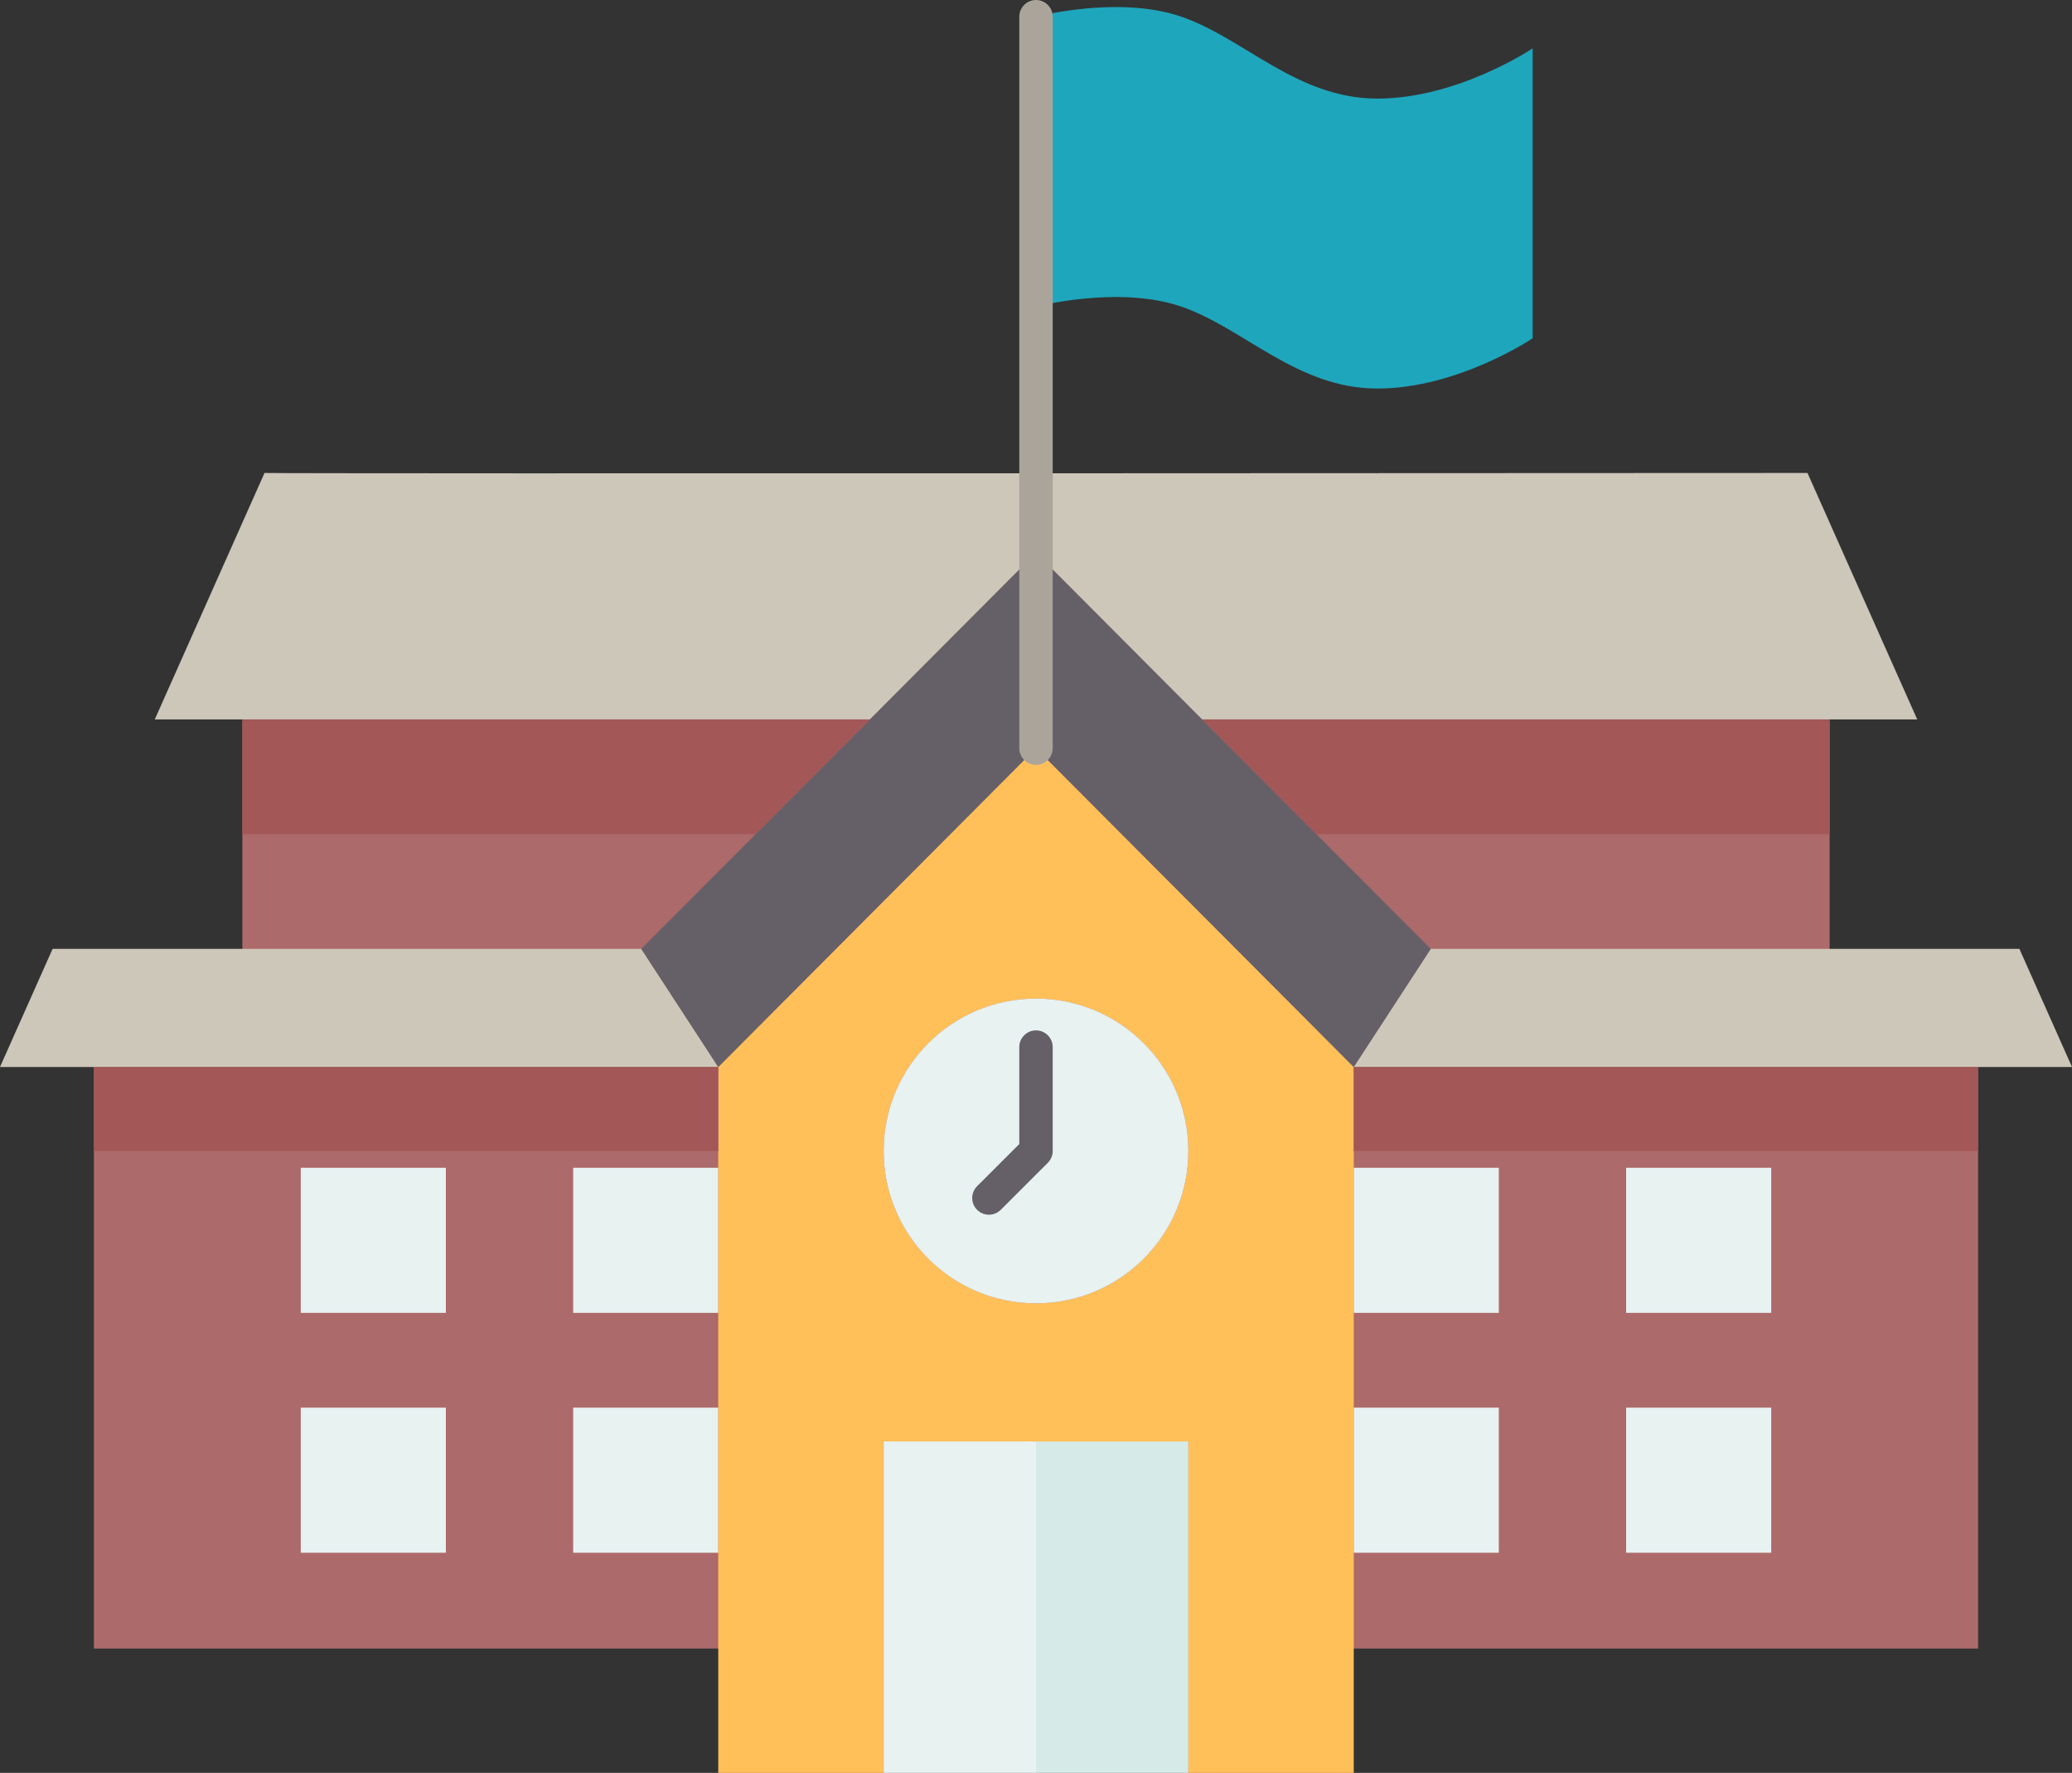 <svg xml:space="preserve" style="enable-background:new 0 0 496 424.35;" viewBox="0 0 496 424.35" id="Flat" version="1.1" xmlns:xlink="http://www.w3.org/1999/xlink" xmlns="http://www.w3.org/2000/svg"><rect x="0" y="0" width="496" height="424.35" fill="#333333" stroke="none"/><g><path d="M437.94,227.12v-54.92c-121.157-58.84-247.784-58.84-379.88,0v54.92l-35.54,28.27v139.15h149.42   l9.003,19.81l30.587,10c10.712-8.189,22.672-9.299,36.47,0c10.576-6.548,22.979-5.525,36.47,0l26.18-10l13.41-19.81h149.42V255.39   L437.94,227.12z" style="fill:#AD6A6A;"></path><path d="M366.89,11.57v69.4c0,0-17.86,12.03-37.16,12.03c-19.3,0-31.93-14.48-47-19.63   C267.65,68.23,248,73.4,248,73.4V4c0,0,19.65-5.18,34.73-0.03c15.07,5.14,27.7,19.63,47,19.63   C349.03,23.6,366.89,11.57,366.89,11.57z" style="fill:#1EA6BC;"></path><path d="M473.48,255.39v139.15H324.06v-22.88h34.73v-34.73h-34.73v-22.69h34.73v-34.73h-34.73v-24.12H473.48   z M424,371.66v-34.73h-34.73v34.73H424z M424,314.24v-34.73h-34.73v34.73H424z" style="fill:#AD6A6A;"></path><path d="M171.94,371.66v22.88H22.52V255.39h149.42v24.12h-34.73v34.73h34.73v22.69h-34.73v34.73H171.94z    M106.73,371.66v-34.73H72v34.73H106.73z M106.73,314.24v-34.73H72v34.73H106.73z" style="fill:#AD6A6A;"></path><polygon points="208.25,172.2 153.51,227.12 58.06,227.12 58.06,172.2" style="fill:#AD6A6A;"></polygon><polygon points="437.94,172.2 437.94,227.12 342.49,227.12 287.75,172.2" style="fill:#AD6A6A;"></polygon><path d="M432.68,113.209c0,0-92.33,0.05-184.68,0.08c-90.19,0.02-180.39,0.02-184.68-0.08l-26.27,58.99   h21.01h150.19L248,132.32l39.75,39.88h150.19h21.01L432.68,113.209z" style="fill:#CDC7B9;"></path><polygon points="153.51,227.12 171.94,255.39 22.52,255.39 0,255.39 12.59,227.12 58.06,227.12" style="fill:#CDC7B9;"></polygon><polygon points="483.41,227.12 496,255.39 473.48,255.39 324.06,255.39 342.49,227.12 437.94,227.12" style="fill:#CDC7B9;"></polygon><rect height="34.73" width="34.73" style="fill:#E7F2F1;" y="336.93" x="72"></rect><rect height="34.73" width="34.73" style="fill:#E7F2F1;" y="279.51" x="72"></rect><rect height="34.73" width="34.73" style="fill:#E7F2F1;" y="336.93" x="137.21"></rect><rect height="34.73" width="34.73" style="fill:#E7F2F1;" y="279.51" x="137.21"></rect><rect height="34.73" width="34.73" style="fill:#E7F2F1;" y="336.93" x="389.27"></rect><rect height="34.73" width="34.73" style="fill:#E7F2F1;" y="279.51" x="389.27"></rect><rect height="34.73" width="34.73" style="fill:#E7F2F1;" y="336.93" x="324.06"></rect><rect height="34.73" width="34.73" style="fill:#E7F2F1;" y="279.51" x="324.06"></rect><path d="M324.06,394.54v29.81h-39.59v-79.33H248h-36.47v79.33h-39.59v-29.81v-22.88v-34.73v-22.69v-34.73   v-24.12L248,179.08l76.06,76.31v24.12v34.73v22.69v34.73V394.54z M284.47,275.49c0-20.14-16.33-36.47-36.47-36.47   s-36.47,16.33-36.47,36.47s16.33,36.47,36.47,36.47S284.47,295.63,284.47,275.49z" style="fill:#FFC05A;"></path><polygon points="287.75,172.199 248,132.32 208.25,172.199 153.51,227.12 171.94,255.39 248,179.08    324.06,255.39 342.49,227.12" style="fill:#655F68;"></polygon><rect height="79.33" width="36.47" style="fill:#D6EAE8;" y="345.02" x="248"></rect><rect height="79.33" width="36.47" style="fill:#E7F2F1;" y="345.02" x="211.53"></rect><circle r="36.47" cy="275.49" cx="248" style="fill:#E7F2F1;"></circle><polygon points="437.94,172.2 437.94,199.66 315.12,199.66 287.75,172.2" style="fill:#A35757;"></polygon><polygon points="208.25,172.2 180.88,199.66 58.06,199.66 58.06,172.2" style="fill:#A35757;"></polygon><rect height="20.1" width="149.42" style="fill:#A35757;" y="255.39" x="22.52"></rect><rect height="20.1" width="149.42" style="fill:#A35757;" y="255.39" x="324.06"></rect><path d="M248,246.63c-2.209,0-4,1.791-4,4v23.201l-10.097,10.09c-1.563,1.561-1.564,4.094-0.002,5.656   c0.781,0.782,1.805,1.173,2.83,1.173c1.023,0,2.046-0.391,2.827-1.17l11.27-11.261c0.751-0.751,1.173-1.769,1.173-2.83V250.63   C252,248.421,250.209,246.63,248,246.63z" style="fill:#655F68;"></path><path d="M248,0c-2.209,0-4,1.791-4,4v69.399v105.68c0,2.209,1.791,4,4,4s4-1.791,4-4V73.399V4   C252,1.791,250.209,0,248,0z" style="fill:#ABA49A;"></path></g></svg>